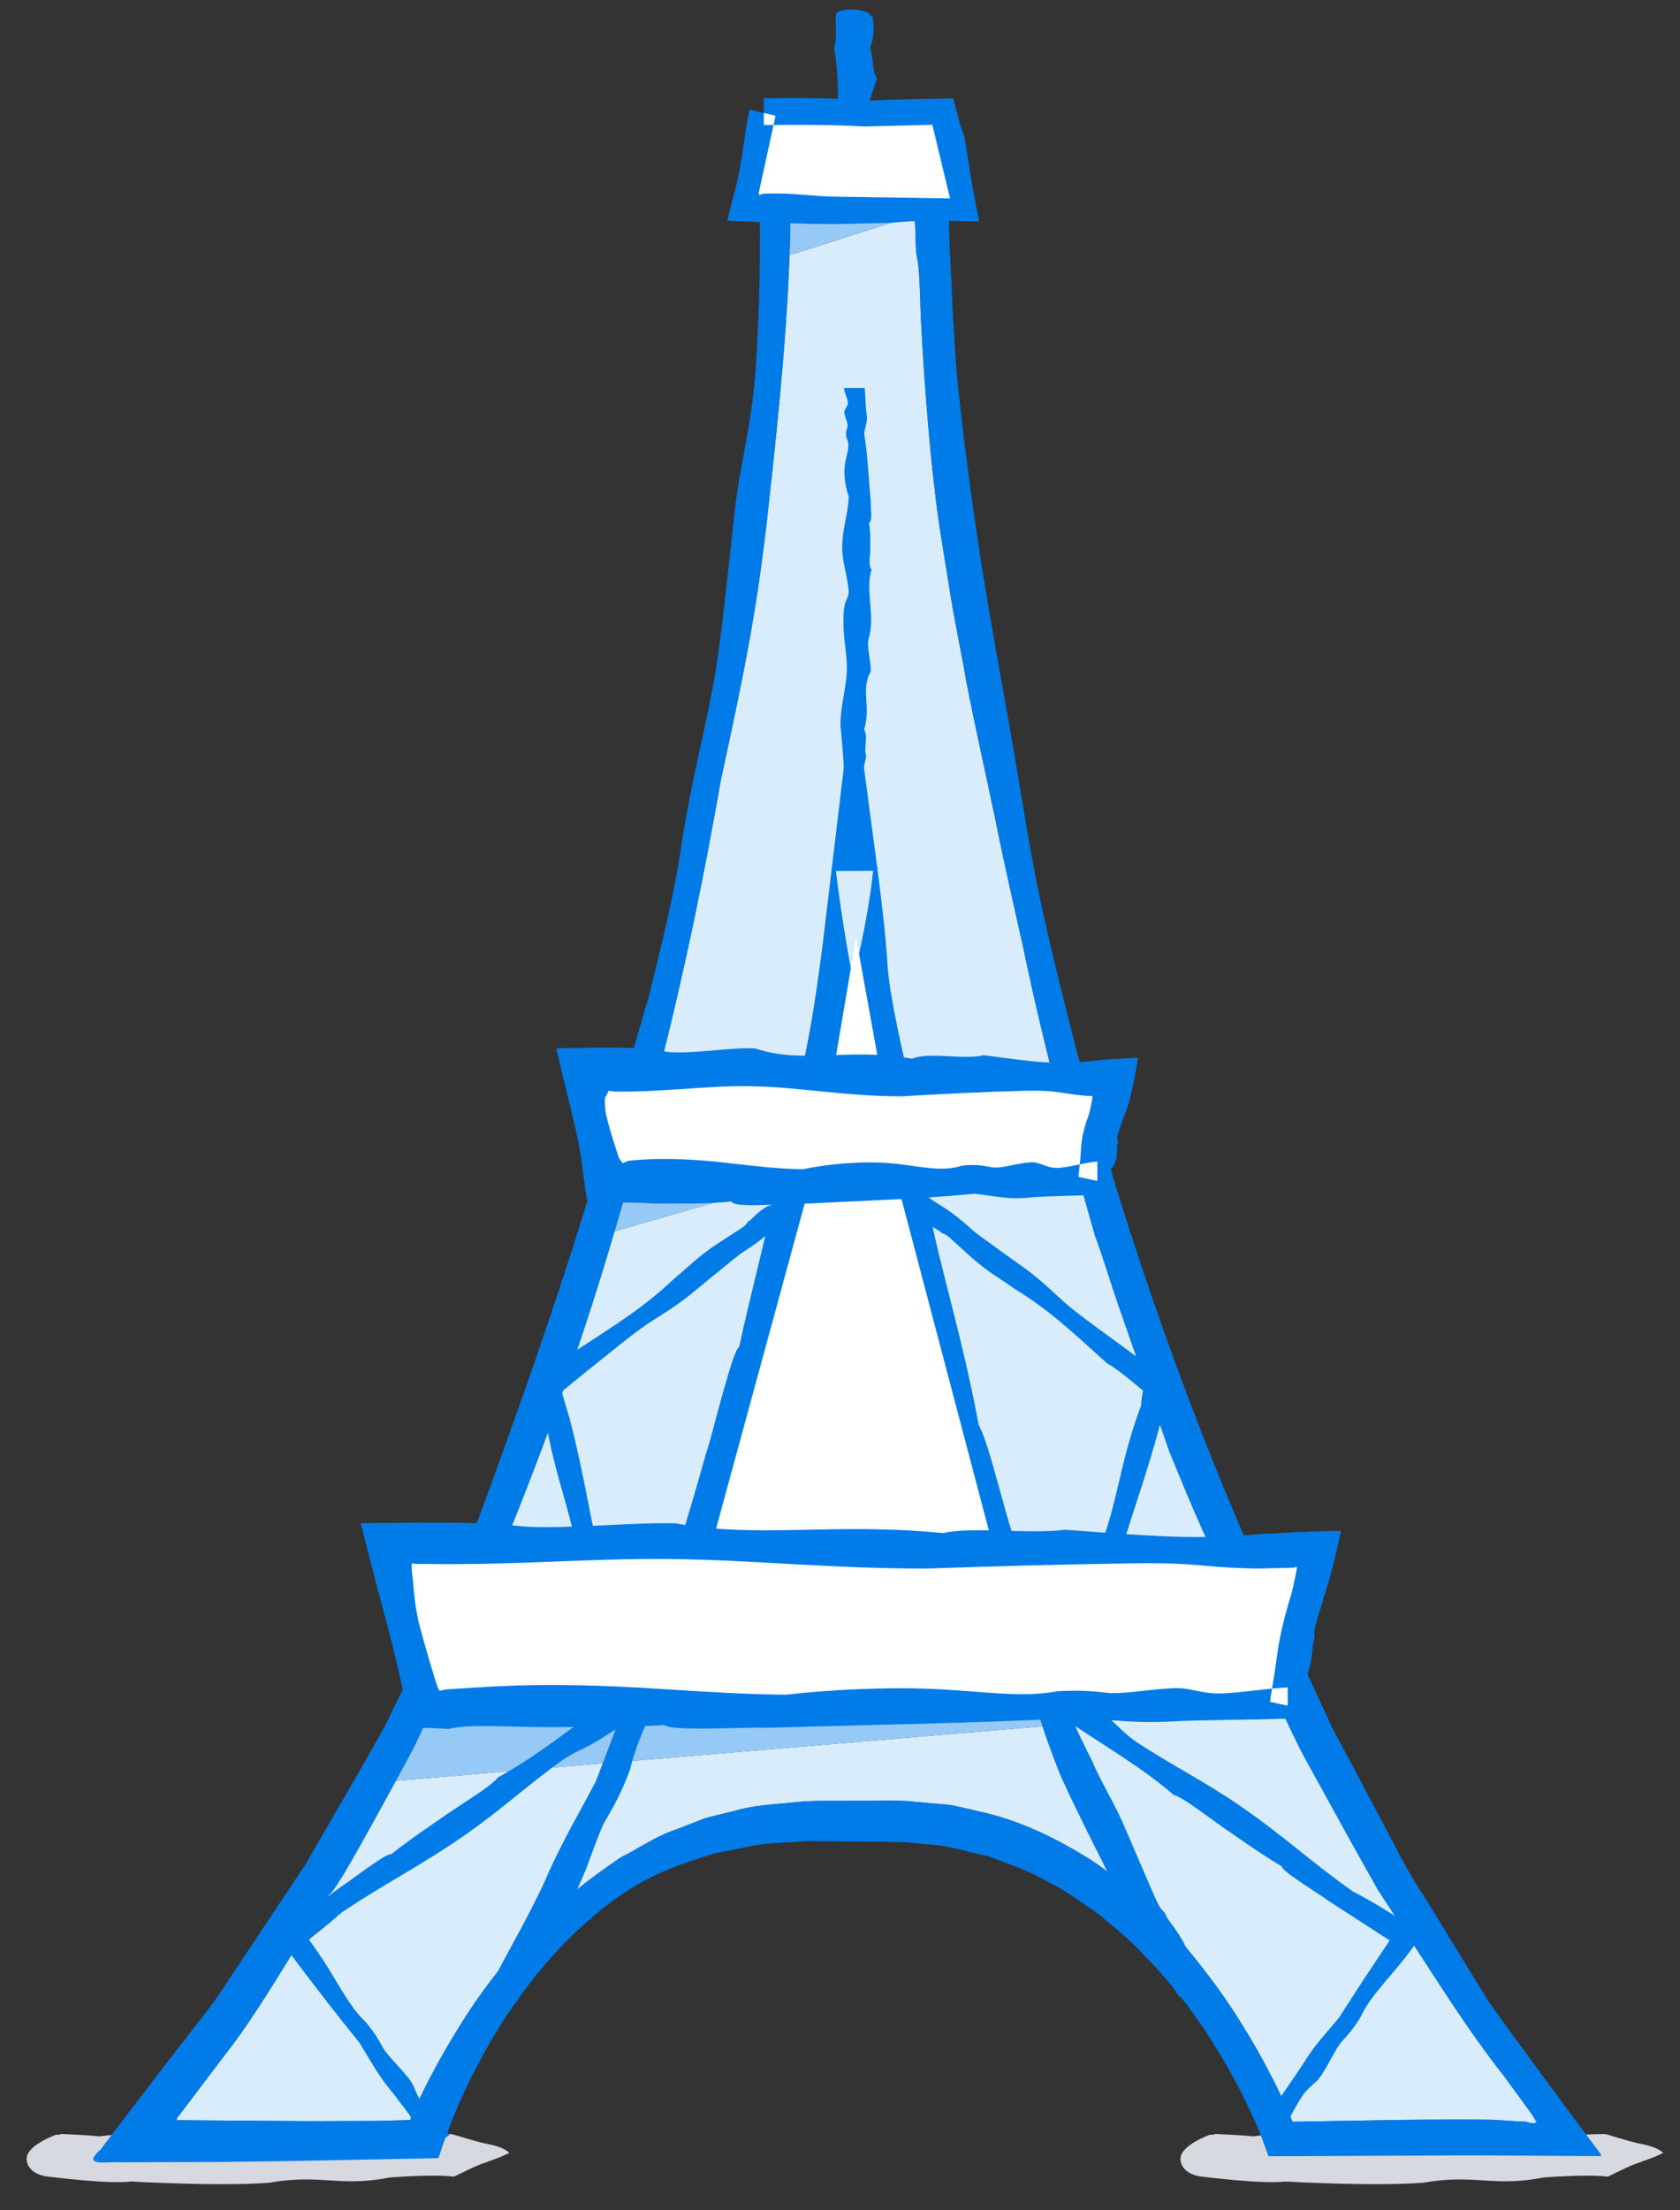 <?xml version="1.0" encoding="UTF-8" standalone="no"?>
<svg width="54px" height="71px" viewBox="0 0 54 71" version="1.1" xmlns="http://www.w3.org/2000/svg" xmlns:xlink="http://www.w3.org/1999/xlink" xmlns:sketch="http://www.bohemiancoding.com/sketch/ns">
    <rect x="0" y="0" width="54" height="71" fill="#333333" stroke="none"/>
    <!-- Generator: Sketch 3.2 (9961) - http://www.bohemiancoding.com/sketch -->
    <title>Imported Layers</title>
    <desc>Created with Sketch.</desc>
    <defs></defs>
    <g id="Page-1" stroke="none" stroke-width="1" fill="none" fill-rule="evenodd" sketch:type="MSPage">
        <g id="Imported-Layers" sketch:type="MSLayerGroup">
            <path d="M19.189,37.589 L19.167,37.59 L19.146,37.721 C19.16,37.677 19.174,37.633 19.189,37.589" id="Fill-1" fill="#B2D7F9" sketch:type="MSShapeGroup"></path>
            <path d="M27.639,6.936 L27.753,6.863 L27.909,6.577 L27.994,6.492 L28.137,6.364 C28.172,6.337 27.908,5.731 27.968,5.496 C27.968,5.496 28.14,4.675 28.104,4.564 C28.135,4.423 28.054,4.041 28.046,3.909 C27.806,3.407 28.014,3.101 28.191,2.519 C28.027,2.275 28.098,1.936 27.963,1.537 C28.109,1.201 28.088,0.879 28.058,0.567 L27.944,0.445 C27.852,0.374 27.72,0.332 27.579,0.318 C27.345,0.296 27.017,0.286 26.876,0.437 L26.867,0.594 L26.855,0.594 C26.875,0.903 26.893,1.218 26.811,1.547 C26.981,2.457 26.939,3.544 26.879,4.426 C26.877,4.689 26.695,4.842 26.76,5.146 C26.818,5.272 26.859,5.41 26.896,5.551 C26.896,5.551 26.956,5.991 26.977,6.251 L26.98,6.275 L26.981,6.296 L26.986,6.296 L26.988,6.307 L27.07,6.399 L27.182,6.563 C27.245,6.644 27.334,6.906 27.468,6.936 L27.639,6.936" id="Fill-2" fill="#007BE8" sketch:type="MSShapeGroup"></path>
            <path d="M15.53,68.848 C15.336,68.808 14.586,68.579 14.586,68.579 L14.492,68.558 C14.492,68.558 10.152,68.662 8.195,68.742 C7.373,68.637 3.728,68.573 3.728,68.573 C3.546,68.594 3.371,68.617 3.184,68.633 C2.823,68.591 1.981,68.558 1.981,68.558 L1.874,68.585 L1.807,68.579 C1.807,68.579 0.896,68.902 0.858,69.32 C0.832,69.613 1.092,69.877 1.539,69.926 C1.642,69.936 3.483,70.174 4.215,70.084 C5.656,70.159 7.488,70.214 8.666,70.122 C9.46,69.98 10.021,70.013 10.573,70.047 C11.143,70.082 11.705,70.117 12.505,69.958 C13.009,69.912 14.202,69.861 14.586,69.93 C14.586,69.93 14.994,69.732 15.182,69.644 C15.558,69.464 16.018,69.354 16.373,69.162 C16.172,68.978 15.848,68.913 15.53,68.848" id="Fill-3" fill="#D7D9E0" sketch:type="MSShapeGroup"></path>
            <path d="M52.618,68.848 C52.424,68.808 51.673,68.579 51.673,68.579 L51.579,68.558 C51.579,68.558 47.24,68.662 45.282,68.742 C44.46,68.637 40.815,68.573 40.815,68.573 C40.633,68.594 40.458,68.617 40.271,68.633 C39.911,68.591 39.068,68.558 39.068,68.558 L38.962,68.585 L38.894,68.579 C38.894,68.579 37.983,68.902 37.946,69.32 C37.919,69.613 38.18,69.877 38.626,69.926 C38.73,69.936 40.571,70.174 41.303,70.084 C42.744,70.159 44.575,70.214 45.753,70.122 C46.547,69.98 47.108,70.013 47.66,70.047 C48.231,70.082 48.792,70.117 49.593,69.958 C50.097,69.912 51.29,69.861 51.673,69.93 C51.673,69.93 52.082,69.732 52.27,69.644 C52.645,69.464 53.105,69.354 53.46,69.162 C53.259,68.978 52.935,68.913 52.618,68.848" id="Fill-4" fill="#D7D9E0" sketch:type="MSShapeGroup"></path>
            <path d="M29.427,7.47 C29.442,8.838 29.529,7.591 29.595,10.13 C29.718,12.664 29.949,15.027 30.045,15.732 C30.135,16.622 30.329,17.729 30.505,18.827 C30.672,19.927 30.911,21.001 31.049,21.835 C31.358,23.422 31.688,24.878 31.987,26.292 C32.266,27.711 32.587,29.072 32.895,30.466 C33.184,31.864 33.519,33.28 33.901,34.794 C34.086,35.552 34.277,36.336 34.477,37.154 C34.706,37.965 34.944,38.81 35.196,39.698 C35.474,40.439 35.733,41.334 36.066,42.271 C36.393,43.21 36.741,44.208 37.084,45.189 C37.255,45.68 37.425,46.167 37.59,46.64 C37.782,47.103 37.967,47.554 38.144,47.982 C38.503,48.835 38.841,49.592 39.138,50.174 C39.551,51.368 40.074,52.462 40.551,53.53 C41.048,54.588 41.477,55.633 42.003,56.591 C42.531,57.548 43.041,58.474 43.539,59.376 C43.791,59.825 44.04,60.268 44.286,60.706 C44.561,61.127 44.833,61.543 45.102,61.955 C46.177,63.603 47.17,65.211 48.334,66.685 L49.163,67.82 C49.253,67.943 49.251,67.944 49.27,67.975 L49.318,68.054 L49.395,68.193 L49.278,68.214 L49.111,68.182 L49.049,68.164 L48.697,68.145 L47.99,68.102 C47.19,68.087 46.134,68.092 44.946,68.106 C43.895,68.124 42.727,68.144 41.55,68.165 L41.517,68.099 L41.312,67.623 C41.163,67.314 41.027,67 40.866,66.704 C40.56,66.103 40.232,65.528 39.893,64.995 C39.233,63.916 38.504,63.021 37.925,62.319 C37.108,61.368 36.163,60.484 35.072,59.757 C33.969,59.063 32.753,58.464 31.439,58.187 C31.112,58.117 30.788,58.02 30.456,57.977 L29.451,57.89 C28.972,57.834 28.533,57.84 28.094,57.847 C27.903,57.849 27.712,57.852 27.518,57.85 C27.293,57.856 27.072,57.855 26.852,57.855 C26.443,57.853 26.034,57.852 25.597,57.895 C24.93,57.968 24.255,57.982 23.612,58.178 C23.289,58.258 22.962,58.33 22.643,58.419 L21.715,58.781 C21.082,58.988 20.541,59.379 19.956,59.67 C18.876,60.398 17.859,61.2 17.021,62.14 C16.176,63.068 15.414,64.045 14.785,65.073 C14.466,65.584 14.163,66.098 13.891,66.621 C13.749,66.879 13.622,67.145 13.494,67.407 L13.307,67.805 C13.247,67.938 13.171,68.11 13.19,68.051 L13.206,68.075 L13.2,68.098 L13.167,68.107 L12.963,68.116 C12.685,68.123 12.383,68.131 12.06,68.139 C11.414,68.141 10.689,68.144 9.929,68.146 C8.551,68.136 7.029,68.125 5.683,68.114 L5.686,68.052 C5.855,67.829 6.013,67.621 6.165,67.421 C6.659,66.769 7.11,66.174 7.573,65.564 C8.473,64.327 9.277,62.928 10.565,60.876 C10.787,60.762 11.679,59.115 12.659,57.329 C12.899,56.88 13.158,56.429 13.381,55.975 C13.594,55.516 13.801,55.068 13.993,54.654 C14.382,53.827 14.709,53.132 14.894,52.737 C17.2,47.443 18.713,43.194 19.931,38.944 C21.189,34.706 22.221,30.477 23.163,25.101 C23.891,21.715 24.277,19.909 24.634,16.875 C24.971,13.837 25.452,9.601 25.408,6.04 L24.791,6.049 L24.409,6.055 C24.447,8.058 24.425,9.891 24.285,11.923 C24.122,13.958 23.756,14.955 23.58,16.735 C23.366,18.668 23.124,21.123 22.855,22.363 C22.615,23.608 22.282,24.867 21.935,26.922 C21.721,28.533 21.296,30.221 20.846,32.05 C20.304,33.857 19.776,35.82 19.08,37.918 C17.815,42.156 16.06,46.979 14.737,50.524 C13.948,52.294 13.129,53.892 12.372,55.448 C11.53,56.961 10.681,58.398 9.842,59.86 C8.909,61.262 7.965,62.682 6.964,64.186 C6.431,64.914 5.844,65.633 5.262,66.399 C4.882,66.894 4.496,67.399 4.102,67.914 C3.811,68.295 3.518,68.68 3.222,69.07 C2.732,69.498 3.137,69.483 3.545,69.468 C3.672,69.463 3.799,69.458 3.9,69.467 C4.974,69.464 6.032,69.46 7.078,69.456 C7.835,69.447 8.583,69.437 9.324,69.427 C10.933,69.396 12.515,69.365 14.09,69.334 L14.261,68.837 L14.41,68.423 C14.481,68.24 14.549,68.057 14.629,67.876 C14.777,67.511 14.947,67.155 15.117,66.798 C15.47,66.089 15.86,65.395 16.302,64.729 C17.185,63.398 18.261,62.154 19.591,61.145 C20.847,60.189 21.914,59.878 22.968,59.544 C23.241,59.489 23.678,59.402 24.206,59.296 C24.733,59.195 25.365,59.202 26.011,59.144 C27.36,59.185 28.853,59.123 29.678,59.243 C30.415,59.263 31.097,59.495 31.776,59.636 C32.42,59.894 33.072,60.088 33.643,60.436 C34.248,60.717 34.763,61.126 35.298,61.48 C35.785,61.901 36.289,62.286 36.714,62.753 C37.599,63.643 38.362,64.622 39.01,65.666 C39.338,66.186 39.641,66.72 39.919,67.268 C40.062,67.54 40.185,67.822 40.316,68.101 L40.503,68.539 L40.774,69.272 C42.851,69.263 45.066,69.254 47.437,69.245 C48.656,69.252 49.855,69.259 51.042,69.266 L51.33,69.268 L51.474,69.269 L51.434,69.179 L51.098,68.728 L50.418,67.817 L49.444,66.499 C48.906,65.756 48.353,65.028 47.832,64.273 C47.351,63.49 46.867,62.704 46.378,61.908 C45.906,61.102 45.354,60.334 44.927,59.469 C44.477,58.619 44.018,57.753 43.548,56.867 C43.312,56.424 43.073,55.977 42.83,55.523 C42.614,55.056 42.395,54.582 42.172,54.102 C41.722,53.143 41.259,52.157 40.78,51.137 C38.39,45.892 36.216,39.792 34.564,33.598 C32.979,27.387 33.251,27.733 32.256,22.257 C32.112,21.439 31.669,19.049 31.33,16.68 C30.985,14.311 30.729,11.969 30.701,11.285 C30.659,10.602 30.611,9.903 30.585,9.136 C30.565,8.753 30.545,8.353 30.523,7.929 C30.509,7.414 30.495,6.87 30.48,6.29 C30.419,5.945 30.631,5.334 30.057,5.5 C29.695,5.496 29.329,5.491 28.96,5.487 C28.538,5.485 28.109,5.483 27.674,5.482 C26.804,5.474 25.911,5.467 25.012,5.459 L24.984,6.458 C25.126,6.46 25.481,6.453 25.876,6.445 C26.492,6.434 27.204,6.423 27.347,6.446 C27.673,6.498 28.043,6.533 28.42,6.555 L28.987,6.579 C29.081,6.58 29.174,6.581 29.263,6.582 L29.367,6.598 L29.377,6.705 L29.396,6.909 C29.411,7.174 29.422,7.373 29.427,7.47" id="Fill-5" fill="#007BE8" sketch:type="MSShapeGroup"></path>
            <path d="M41.139,54.819 L12.723,57.209 C12.702,57.249 12.68,57.289 12.659,57.329 C11.679,59.115 10.787,60.762 10.565,60.876 C9.277,62.928 8.473,64.327 7.573,65.564 C7.11,66.174 6.659,66.769 6.165,67.421 C6.013,67.621 5.855,67.829 5.686,68.052 L5.683,68.114 C7.029,68.125 8.551,68.136 9.929,68.146 C10.689,68.144 11.414,68.141 12.06,68.139 C12.383,68.131 12.685,68.123 12.963,68.116 L13.167,68.107 L13.2,68.098 L13.206,68.075 L13.193,68.055 C13.19,68.06 13.188,68.063 13.187,68.063 C13.186,68.063 13.187,68.059 13.19,68.051 L13.193,68.055 C13.209,68.023 13.263,67.904 13.307,67.805 L13.494,67.407 C13.622,67.145 13.749,66.879 13.891,66.621 C14.163,66.098 14.466,65.584 14.785,65.073 C15.414,64.045 16.176,63.068 17.021,62.14 C17.859,61.2 18.876,60.398 19.956,59.67 C20.541,59.379 21.082,58.988 21.715,58.781 L22.643,58.419 C22.962,58.33 23.289,58.258 23.612,58.178 C24.255,57.982 24.93,57.968 25.597,57.895 C25.96,57.859 26.303,57.854 26.643,57.854 C26.712,57.854 26.782,57.854 26.852,57.855 L27.062,57.855 C27.213,57.855 27.364,57.854 27.518,57.85 C27.57,57.85 27.622,57.851 27.674,57.851 C27.815,57.851 27.954,57.849 28.094,57.847 C28.233,57.845 28.373,57.843 28.513,57.843 C28.816,57.843 29.124,57.852 29.451,57.89 L30.456,57.977 C30.788,58.02 31.112,58.117 31.439,58.187 C32.753,58.464 33.969,59.063 35.072,59.757 C36.163,60.484 37.108,61.368 37.925,62.319 C38.504,63.021 39.233,63.916 39.893,64.995 C40.232,65.528 40.56,66.103 40.866,66.704 C41.027,67 41.163,67.314 41.312,67.623 L41.517,68.099 L41.55,68.165 C42.727,68.144 43.895,68.124 44.946,68.106 C45.631,68.098 46.272,68.093 46.845,68.093 C47.266,68.093 47.651,68.096 47.99,68.102 L48.697,68.145 L49.049,68.164 L49.111,68.182 L49.278,68.214 L49.395,68.193 L49.318,68.054 L49.27,67.975 C49.251,67.944 49.253,67.943 49.163,67.82 L48.334,66.685 C47.17,65.211 46.177,63.603 45.102,61.955 C44.833,61.543 44.561,61.127 44.286,60.706 C44.04,60.268 43.791,59.825 43.539,59.376 C43.041,58.474 42.531,57.548 42.003,56.591 C41.693,56.026 41.416,55.43 41.139,54.819 M29.397,6.918 L25.378,8.2 C25.269,11.218 24.905,14.434 24.634,16.875 C24.277,19.909 23.891,21.715 23.163,25.101 C22.324,29.89 21.413,33.769 20.335,37.554 L27.462,37.34 L19.753,39.558 C18.565,43.606 17.089,47.698 14.894,52.737 C14.709,53.132 14.382,53.827 13.993,54.654 C13.971,54.701 13.949,54.75 13.927,54.798 L41.129,54.798 C40.94,54.381 40.751,53.957 40.551,53.53 C40.074,52.462 39.551,51.368 39.138,50.174 C38.841,49.592 38.503,48.835 38.144,47.982 C37.967,47.554 37.782,47.103 37.59,46.64 C37.425,46.167 37.255,45.68 37.084,45.189 C36.741,44.208 36.393,43.21 36.066,42.271 C35.733,41.334 35.474,40.439 35.196,39.698 C34.944,38.81 34.706,37.965 34.477,37.154 C34.277,36.336 34.086,35.552 33.901,34.794 C33.519,33.28 33.184,31.864 32.895,30.466 C32.587,29.072 32.266,27.711 31.987,26.292 C31.688,24.878 31.358,23.422 31.049,21.835 C30.911,21.001 30.672,19.927 30.505,18.827 C30.329,17.729 30.135,16.622 30.045,15.732 C29.949,15.027 29.718,12.664 29.595,10.13 C29.529,7.591 29.442,8.838 29.427,7.47 C29.422,7.374 29.411,7.178 29.397,6.918 M27.965,6.521 L27.909,6.577 L27.781,6.813 L29.382,6.759 L29.377,6.705 L29.367,6.598 L29.263,6.582 C29.174,6.581 29.081,6.58 28.987,6.579 L28.42,6.555 C28.267,6.546 28.114,6.535 27.965,6.521 M26.908,6.432 C26.616,6.432 26.23,6.439 25.876,6.445 C25.71,6.448 25.55,6.452 25.411,6.454 C25.411,6.599 25.41,6.745 25.409,6.892 L27.336,6.828 C27.271,6.736 27.221,6.614 27.182,6.563 L27.094,6.433 C27.038,6.433 26.975,6.432 26.908,6.432" id="Fill-6" fill="#D9ECFC" sketch:type="MSShapeGroup"></path>
            <path d="M29.382,6.759 L27.781,6.813 L27.753,6.863 L27.639,6.936 L27.468,6.936 C27.418,6.925 27.375,6.882 27.336,6.828 L25.409,6.892 C25.405,7.322 25.394,7.759 25.378,8.2 L29.397,6.918 C29.397,6.915 29.397,6.912 29.396,6.909 L29.382,6.759" id="Fill-7" fill="#97C9F7" sketch:type="MSShapeGroup"></path>
            <path d="M27.462,37.34 L20.335,37.554 C20.203,38.018 20.069,38.481 19.931,38.944 C19.872,39.148 19.813,39.353 19.753,39.558 L27.462,37.34" id="Fill-8" fill="#97C9F7" sketch:type="MSShapeGroup"></path>
            <path d="M41.129,54.798 L13.927,54.798 C13.754,55.171 13.57,55.569 13.381,55.975 C13.178,56.388 12.944,56.8 12.723,57.209 L41.139,54.819 C41.136,54.812 41.133,54.805 41.129,54.798" id="Fill-9" fill="#97C9F7" sketch:type="MSShapeGroup"></path>
            <path d="M27.094,6.433 L27.182,6.563 C27.221,6.614 27.271,6.736 27.336,6.828 C27.375,6.882 27.418,6.925 27.468,6.936 L27.639,6.936 L27.753,6.863 L27.781,6.813 L27.909,6.577 L27.965,6.521 C27.749,6.502 27.541,6.477 27.347,6.446 C27.306,6.439 27.216,6.435 27.094,6.433" id="Fill-10" fill="#007BE8" sketch:type="MSShapeGroup"></path>
            <path d="M13.19,68.051 C13.187,68.059 13.186,68.063 13.187,68.063 C13.188,68.063 13.19,68.06 13.193,68.055 L13.19,68.051 M25.411,6.454 C25.55,6.452 25.71,6.448 25.876,6.445 C26.23,6.439 26.616,6.432 26.908,6.432 C26.975,6.432 27.038,6.433 27.094,6.433 C27.216,6.435 27.306,6.439 27.347,6.446 C27.541,6.477 27.749,6.502 27.965,6.521 C28.114,6.535 28.267,6.546 28.42,6.555 L28.987,6.579 C29.081,6.58 29.174,6.581 29.263,6.582 L29.367,6.598 L29.377,6.705 L29.382,6.759 L29.396,6.909 C29.397,6.912 29.397,6.915 29.397,6.918 C29.411,7.178 29.422,7.374 29.427,7.47 C29.442,8.838 29.529,7.591 29.595,10.13 C29.718,12.664 29.949,15.027 30.045,15.732 C30.135,16.622 30.329,17.729 30.505,18.827 C30.672,19.927 30.911,21.001 31.049,21.835 C31.358,23.422 31.688,24.878 31.987,26.292 C32.266,27.711 32.587,29.072 32.895,30.466 C33.184,31.864 33.519,33.28 33.901,34.794 C34.086,35.552 34.277,36.336 34.477,37.154 C34.706,37.965 34.944,38.81 35.196,39.698 C35.474,40.439 35.733,41.334 36.066,42.271 C36.393,43.21 36.741,44.208 37.084,45.189 C37.255,45.68 37.425,46.167 37.59,46.64 C37.782,47.103 37.967,47.554 38.144,47.982 C38.503,48.835 38.841,49.592 39.138,50.174 C39.551,51.368 40.074,52.462 40.551,53.53 C40.751,53.957 40.94,54.381 41.129,54.798 C41.133,54.805 41.136,54.812 41.139,54.819 C41.416,55.43 41.693,56.026 42.003,56.591 C42.531,57.548 43.041,58.474 43.539,59.376 C43.791,59.825 44.04,60.268 44.286,60.706 C44.561,61.127 44.833,61.543 45.102,61.955 C46.177,63.603 47.17,65.211 48.334,66.685 L49.163,67.82 C49.253,67.943 49.251,67.944 49.27,67.975 L49.318,68.054 L49.395,68.193 L49.278,68.214 L49.111,68.182 L49.049,68.164 L48.697,68.145 L47.99,68.102 C47.651,68.096 47.266,68.093 46.845,68.093 C46.272,68.093 45.631,68.098 44.946,68.106 C43.895,68.124 42.727,68.144 41.55,68.165 L41.517,68.099 L41.312,67.623 C41.163,67.314 41.027,67 40.866,66.704 C40.56,66.103 40.232,65.528 39.893,64.995 C39.233,63.916 38.504,63.021 37.925,62.319 C37.108,61.368 36.163,60.484 35.072,59.757 C33.969,59.063 32.753,58.464 31.439,58.187 C31.112,58.117 30.788,58.02 30.456,57.977 L29.451,57.89 C29.124,57.852 28.816,57.843 28.513,57.843 C28.373,57.843 28.233,57.845 28.094,57.847 C27.954,57.849 27.815,57.851 27.674,57.851 C27.622,57.851 27.57,57.85 27.518,57.85 C27.364,57.854 27.213,57.855 27.062,57.855 L26.852,57.855 C26.782,57.854 26.712,57.854 26.643,57.854 C26.303,57.854 25.96,57.859 25.597,57.895 C24.93,57.968 24.255,57.982 23.612,58.178 C23.289,58.258 22.962,58.33 22.643,58.419 L21.715,58.781 C21.082,58.988 20.541,59.379 19.956,59.67 C18.876,60.398 17.859,61.2 17.021,62.14 C16.176,63.068 15.414,64.045 14.785,65.073 C14.466,65.584 14.163,66.098 13.891,66.621 C13.749,66.879 13.622,67.145 13.494,67.407 L13.307,67.805 C13.263,67.904 13.209,68.023 13.193,68.055 L13.206,68.075 L13.2,68.098 L13.167,68.107 L12.963,68.116 C12.685,68.123 12.383,68.131 12.06,68.139 C11.414,68.141 10.689,68.144 9.929,68.146 C8.551,68.136 7.029,68.125 5.683,68.114 L5.686,68.052 C5.855,67.829 6.013,67.621 6.165,67.421 C6.659,66.769 7.11,66.174 7.573,65.564 C8.473,64.327 9.277,62.928 10.565,60.876 C10.787,60.762 11.679,59.115 12.659,57.329 C12.68,57.289 12.702,57.249 12.723,57.209 C12.944,56.8 13.178,56.388 13.381,55.975 C13.57,55.569 13.754,55.171 13.927,54.798 C13.949,54.75 13.971,54.701 13.993,54.654 C14.382,53.827 14.709,53.132 14.894,52.737 C17.089,47.698 18.565,43.606 19.753,39.558 C19.813,39.353 19.872,39.148 19.931,38.944 C20.069,38.481 20.203,38.018 20.335,37.554 C21.413,33.769 22.324,29.89 23.163,25.101 C23.891,21.715 24.277,19.909 24.634,16.875 C24.905,14.434 25.269,11.218 25.378,8.2 C25.394,7.759 25.405,7.322 25.409,6.892 C25.41,6.745 25.411,6.599 25.411,6.454 M26.507,6.32 C26.302,6.32 26.087,6.32 25.886,6.321 C25.696,6.321 25.519,6.322 25.376,6.322 C25.377,9.808 24.918,13.902 24.57,16.852 C24.195,19.88 23.843,21.688 23.14,25.077 C22.168,30.441 21.121,34.661 19.853,38.888 C18.624,43.128 17.103,47.367 14.785,52.639 C14.599,53.033 14.273,53.726 13.885,54.55 C13.693,54.963 13.485,55.409 13.271,55.866 C13.047,56.318 12.788,56.768 12.548,57.215 C11.569,58.994 10.684,60.639 10.493,60.77 C9.196,62.809 8.391,64.201 7.492,65.433 C7.031,66.041 6.582,66.633 6.089,67.283 C5.849,67.6 5.598,67.931 5.329,68.286 L5.328,68.343 C6.821,68.35 8.508,68.358 10.036,68.365 C10.795,68.363 11.519,68.361 12.164,68.36 C12.487,68.354 12.789,68.349 13.067,68.344 C13.206,68.34 13.338,68.336 13.464,68.332 L13.478,68.317 L13.469,68.295 C14.367,66.191 15.595,64.11 17.283,62.283 C18.11,61.355 19.113,60.568 20.177,59.854 C20.752,59.57 21.284,59.186 21.906,58.986 L22.817,58.634 L23.768,58.4 C25.046,58.089 26.384,58.089 27.624,58.089 C27.687,58.09 27.749,58.09 27.811,58.09 C27.941,58.09 28.071,58.088 28.201,58.087 C28.332,58.085 28.463,58.083 28.595,58.083 C28.904,58.083 29.218,58.092 29.544,58.132 L30.527,58.217 C30.853,58.259 31.169,58.355 31.49,58.423 C34.074,58.994 36.269,60.597 37.882,62.454 C38.46,63.143 39.183,64.028 39.833,65.099 C40.169,65.627 40.491,66.198 40.792,66.794 C40.95,67.089 41.083,67.4 41.229,67.706 L41.511,68.377 C42.739,68.363 43.957,68.35 45.053,68.338 C46.242,68.337 47.297,68.336 48.097,68.335 C48.57,68.353 49.04,68.371 49.508,68.389 L49.663,68.394 L49.698,68.4 L49.778,68.41 L49.877,68.379 L49.788,68.237 L49.404,67.712 L48.571,66.586 C47.403,65.12 46.415,63.514 45.346,61.867 C45.079,61.455 44.809,61.04 44.536,60.619 C44.291,60.181 44.043,59.739 43.792,59.291 C43.296,58.39 42.787,57.466 42.261,56.511 C41.735,55.555 41.303,54.514 40.802,53.46 C40.32,52.397 39.788,51.309 39.363,50.121 C39.082,49.534 38.753,48.774 38.397,47.921 C38.221,47.494 38.036,47.044 37.845,46.582 C37.679,46.109 37.508,45.624 37.335,45.134 C36.991,44.155 36.641,43.16 36.312,42.222 C36,41.28 35.707,40.397 35.459,39.647 C35.201,38.762 34.955,37.921 34.719,37.113 C34.513,36.297 34.316,35.516 34.125,34.76 C33.732,33.251 33.387,31.838 33.092,30.442 C32.778,29.051 32.456,27.691 32.181,26.273 C31.886,24.859 31.566,23.401 31.276,21.813 C31.139,20.98 30.909,19.904 30.751,18.805 C30.583,17.707 30.396,16.599 30.301,15.712 C30.209,15.007 29.958,12.649 29.812,10.12 C29.722,7.587 29.68,8.829 29.655,7.465 C29.651,7.368 29.642,7.17 29.631,6.906 C29.626,6.807 29.62,6.694 29.614,6.574 L29.608,6.464 L29.505,6.448 C29.194,6.438 28.858,6.428 28.529,6.418 C28.151,6.399 27.781,6.373 27.455,6.335 C27.351,6.323 26.953,6.32 26.507,6.32" id="Fill-11" fill="#007BE8" sketch:type="MSShapeGroup"></path>
            <path d="M25.376,6.322 C25.519,6.322 25.696,6.321 25.886,6.321 C26.087,6.32 26.302,6.32 26.507,6.32 C26.953,6.32 27.351,6.323 27.455,6.335 C27.781,6.373 28.151,6.399 28.529,6.418 C28.858,6.428 29.194,6.438 29.505,6.448 L29.608,6.464 L29.614,6.574 C29.62,6.694 29.626,6.807 29.631,6.906 C29.642,7.17 29.651,7.368 29.655,7.465 C29.68,8.829 29.722,7.587 29.812,10.12 C29.958,12.649 30.209,15.007 30.301,15.712 C30.396,16.599 30.583,17.707 30.751,18.805 C30.909,19.904 31.139,20.98 31.276,21.813 C31.566,23.401 31.886,24.859 32.181,26.273 C32.456,27.691 32.778,29.051 33.092,30.442 C33.387,31.838 33.732,33.251 34.125,34.76 C34.316,35.516 34.513,36.297 34.719,37.113 C34.955,37.921 35.201,38.762 35.459,39.647 C35.707,40.397 36,41.28 36.312,42.222 C36.641,43.16 36.991,44.155 37.335,45.134 C37.508,45.624 37.679,46.109 37.845,46.582 C38.036,47.044 38.221,47.494 38.397,47.921 C38.753,48.774 39.082,49.534 39.363,50.121 C39.788,51.309 40.32,52.397 40.802,53.46 C41.303,54.514 41.735,55.555 42.261,56.511 C42.787,57.466 43.296,58.39 43.792,59.291 C44.043,59.739 44.291,60.181 44.536,60.619 C44.809,61.04 45.079,61.455 45.346,61.867 C46.415,63.514 47.403,65.12 48.571,66.586 L49.404,67.712 L49.788,68.237 L49.877,68.379 L49.778,68.41 L49.698,68.4 L49.663,68.394 L49.508,68.389 C49.04,68.371 48.57,68.353 48.097,68.335 C47.297,68.336 46.242,68.337 45.053,68.338 C43.957,68.35 42.739,68.363 41.511,68.377 L41.229,67.706 C41.083,67.4 40.95,67.089 40.792,66.794 C40.491,66.198 40.169,65.627 39.833,65.099 C39.183,64.028 38.46,63.143 37.882,62.454 C36.269,60.597 34.074,58.994 31.49,58.423 C31.169,58.355 30.853,58.259 30.527,58.217 L29.544,58.132 C29.218,58.092 28.904,58.083 28.595,58.083 C28.463,58.083 28.332,58.085 28.201,58.087 C28.071,58.088 27.941,58.09 27.811,58.09 C27.749,58.09 27.687,58.09 27.624,58.089 C26.384,58.089 25.046,58.089 23.768,58.4 L22.817,58.634 L21.906,58.986 C21.284,59.186 20.752,59.57 20.177,59.854 C19.113,60.568 18.11,61.355 17.283,62.283 C15.595,64.11 14.367,66.191 13.469,68.295 L13.478,68.317 L13.464,68.332 C13.338,68.336 13.206,68.34 13.067,68.344 C12.789,68.349 12.487,68.354 12.164,68.36 C11.519,68.361 10.795,68.363 10.036,68.365 C8.508,68.358 6.821,68.35 5.328,68.343 L5.329,68.286 C5.598,67.931 5.849,67.6 6.089,67.283 C6.582,66.633 7.031,66.041 7.492,65.433 C8.391,64.201 9.196,62.809 10.493,60.77 C10.684,60.639 11.569,58.994 12.548,57.215 C12.788,56.768 13.047,56.318 13.271,55.866 C13.485,55.409 13.693,54.963 13.885,54.55 C14.273,53.726 14.599,53.033 14.785,52.639 C17.103,47.367 18.624,43.128 19.853,38.888 C21.121,34.661 22.168,30.441 23.14,25.077 C23.843,21.688 24.195,19.88 24.57,16.852 C24.918,13.902 25.377,9.808 25.376,6.322 M25.111,5.655 L25.104,5.909 L25.1,6.046 L24.963,6.048 L24.709,6.052 C24.735,8.071 24.673,9.901 24.521,11.935 C24.345,13.971 24.065,14.979 23.868,16.759 C23.643,18.695 23.349,21.143 23.096,22.387 C22.871,23.636 22.554,24.9 22.191,26.954 C21.941,28.559 21.517,30.248 21.078,32.082 C20.549,33.894 20.044,35.865 19.358,37.97 C18.112,42.22 16.322,47.043 14.95,50.571 C14.163,52.345 13.349,53.948 12.6,55.511 C11.749,57.02 10.928,58.475 10.096,59.948 C9.191,61.375 8.226,62.787 7.239,64.305 C6.709,65.037 6.123,65.762 5.54,66.532 C5.247,66.915 4.948,67.306 4.643,67.705 C4.316,68.272 3.101,69.307 3.971,69.307 C4.091,69.307 4.249,69.288 4.454,69.245 C6.155,69.236 7.806,69.227 9.429,69.219 C10.996,69.198 12.535,69.177 14.069,69.157 L14.241,68.663 L14.355,68.361 C14.427,68.177 14.497,67.991 14.579,67.81 C14.732,67.443 14.907,67.085 15.082,66.726 C15.442,66.015 15.841,65.319 16.292,64.65 C17.191,63.314 18.282,62.066 19.627,61.05 C20.893,60.083 21.961,59.746 23.026,59.386 C23.302,59.327 23.745,59.233 24.28,59.119 C24.815,59.012 25.46,59.013 26.117,58.951 C26.526,58.962 26.946,58.963 27.357,58.963 L27.544,58.963 L27.735,58.963 C28.543,58.963 29.288,58.968 29.803,59.043 C30.555,59.063 31.251,59.297 31.943,59.442 C32.6,59.705 33.264,59.905 33.846,60.26 C34.461,60.547 34.984,60.964 35.526,61.326 C36.02,61.754 36.529,62.149 36.958,62.622 C37.851,63.528 38.617,64.521 39.266,65.578 C39.593,66.104 39.897,66.644 40.174,67.198 C40.317,67.473 40.44,67.758 40.571,68.04 C40.695,68.336 40.793,68.537 40.992,69.115 C43.035,69.109 45.212,69.103 47.544,69.097 C48.658,69.102 49.753,69.107 50.838,69.111 L51.124,69.112 L51.268,69.113 L51.224,69.021 L50.885,68.569 L50.24,67.709 L49.416,66.599 C48.873,65.858 48.313,65.131 47.786,64.377 C47.298,63.595 46.808,62.81 46.312,62.015 C45.834,61.211 45.276,60.443 44.842,59.579 C44.386,58.729 43.922,57.863 43.446,56.976 C43.207,56.534 42.965,56.086 42.72,55.632 C42.502,55.164 42.281,54.69 42.056,54.208 C41.604,53.248 41.139,52.26 40.657,51.237 C38.282,45.969 36.125,39.852 34.482,33.646 C32.905,27.424 33.125,27.782 32.115,22.298 C31.97,21.479 31.537,19.084 31.206,16.709 C30.869,14.335 30.62,11.987 30.585,11.303 C30.536,10.618 30.483,9.918 30.454,9.149 C30.434,8.764 30.412,8.362 30.389,7.937 C30.378,7.492 30.366,7.022 30.353,6.52 C30.304,6.204 30.461,5.696 30.102,5.696 C30.055,5.696 30,5.705 29.934,5.723 C29.645,5.719 29.353,5.715 29.058,5.71 C28.636,5.705 28.207,5.7 27.772,5.695 C26.902,5.682 26.01,5.668 25.111,5.655" id="Fill-12" fill="#007BE8" sketch:type="MSShapeGroup"></path>
            <path d="M37.533,61.64 C37.312,61.163 37.417,61.648 37.032,60.745 C36.644,59.845 36.281,59.004 36.172,58.752 C36.043,58.432 35.845,58.046 35.646,57.665 C35.445,57.285 35.24,56.911 35.12,56.606 C34.549,55.489 34.121,54.513 33.791,53.454 C33.432,52.406 33.149,51.286 32.793,49.902 C32.522,49.347 32.326,48.536 32.107,47.763 C31.886,46.99 31.697,46.236 31.458,45.778 C31.101,43.852 30.671,42.273 30.304,40.798 C29.93,39.326 29.634,37.955 29.586,36.468 C29.497,35.853 29.248,34.864 29.029,33.853 C28.798,32.844 28.599,31.813 28.537,31.133 C28.47,30.046 28.338,28.933 28.189,27.814 L27.43,22.098 L26.745,27.819 C26.648,28.632 26.55,29.452 26.452,30.265 C26.207,32.195 25.919,34.092 25.406,35.747 C25.418,36.121 25.325,36.699 25.172,37.334 C25.019,37.969 24.85,38.67 24.7,39.291 C24.51,40.079 24.38,40.621 24.242,41.192 C24.108,41.764 23.952,42.362 23.759,43.276 C23.639,43.328 23.445,44.02 23.229,44.772 C23.016,45.525 22.818,46.349 22.702,46.664 C22.106,48.806 21.58,50.46 21.032,52.076 C20.478,53.691 19.912,55.271 19.146,57.241 C18.516,58.427 18.148,59.037 17.655,60.106 C17.2,61.197 16.371,62.618 15.741,63.823 L16.598,64.337 C16.966,63.615 17.217,62.931 17.582,62.214 C17.941,61.495 18.335,61.241 18.604,60.584 C18.936,59.888 19.205,58.943 19.449,58.508 C19.699,58.074 19.963,57.63 20.249,56.86 C20.537,55.597 21.318,54.347 21.976,52.731 C22.648,51.121 23.2,49.166 23.489,47.703 C24.403,44.801 25.26,42.81 26.021,39.585 C26.597,37.079 26.779,34.819 27.176,32.299 C27.287,31.677 27.434,31.259 27.561,30.815 C27.696,30.373 27.979,28.837 28.047,28.121 L28.067,27.976 L26.868,27.98 C27.277,31.335 27.887,33.568 28.423,36.478 C28.984,39.431 29.278,42.047 30.2,45.497 C30.846,47.685 31.669,50.099 32.514,52.481 C33.413,54.845 33.194,54.757 33.997,56.814 C34.222,57.435 35.671,60.289 35.92,60.773 C36.146,61.27 36.35,61.809 36.769,62.456 C36.95,62.721 37.141,63 37.336,63.285 C37.526,63.573 37.72,63.868 37.916,64.166 L38.761,63.631 C38.685,63.514 38.25,62.981 38.23,62.886 C38.123,62.362 37.612,61.767 37.533,61.64" id="Fill-13" fill="#007BE8" sketch:type="MSShapeGroup"></path>
            <path d="M26.063,37.939 L22.938,49.398 L31.845,49.398 L28.824,37.939 L26.063,37.939" id="Fill-14" fill="#FFFFFF" sketch:type="MSShapeGroup"></path>
            <path d="M26.836,34.127 L27.516,30.116 L28.242,34.127 L26.836,34.127" id="Fill-15" fill="#FFFFFF" sketch:type="MSShapeGroup"></path>
            <path d="M24.137,39.181 C23.895,39.341 24.158,39.251 23.701,39.542 C23.245,39.833 22.82,40.109 22.706,40.208 C22.549,40.317 22.367,40.473 22.19,40.629 C22.011,40.786 21.837,40.943 21.696,41.054 C21.194,41.531 20.736,41.893 20.239,42.245 C19.742,42.596 19.207,42.937 18.548,43.369 C18.303,43.618 17.957,43.862 17.562,44.15 C17.431,44.247 17.301,44.344 17.185,44.43 C17.343,45.057 17.396,45.228 17.51,45.448 C17.67,46.515 17.925,47.379 18.151,48.183 C18.378,48.986 18.577,49.727 18.627,50.549 C18.694,50.884 18.866,51.418 19.036,51.961 C19.207,52.504 19.376,53.056 19.439,53.427 C19.475,53.673 19.519,53.921 19.571,54.169 L19.653,54.543 L19.66,54.597 C19.298,54.858 18.931,55.122 18.568,55.384 C17.703,56.02 16.856,56.645 16.013,57.095 C15.881,57.257 15.621,57.447 15.323,57.647 C15.023,57.846 14.692,58.065 14.4,58.259 C14.033,58.513 13.781,58.688 13.515,58.872 C13.25,59.058 12.975,59.258 12.569,59.573 C12.494,59.543 12.163,59.76 11.811,60.009 C11.459,60.258 11.086,60.539 10.929,60.636 C10.59,60.886 10.277,61.117 9.989,61.329 C9.579,61.625 9.204,61.894 8.866,62.138 C9.193,62.576 9.443,62.912 9.692,63.246 C10.261,63.993 10.826,64.725 11.556,65.631 C11.946,66.259 12.12,66.616 12.531,67.121 C12.941,67.626 13.464,68.368 13.927,68.958 L14.456,68.578 C14.182,68.236 13.892,67.965 13.617,67.623 C13.343,67.282 13.351,67.004 13.093,66.717 C12.833,66.39 12.441,66.023 12.309,65.783 C12.177,65.544 12.039,65.3 11.753,64.956 C11.233,64.475 10.892,63.744 10.373,62.949 C10.271,62.8 10.166,62.645 10.059,62.489 C9.965,62.356 9.983,62.386 9.931,62.322 L10.02,62.238 C10.132,62.149 10.242,62.061 10.35,61.976 C10.578,61.792 10.791,61.611 10.979,61.444 C12.356,60.513 13.424,60.004 14.907,58.98 C16.058,58.186 16.965,57.342 18.098,56.531 C18.385,56.34 18.606,56.242 18.835,56.134 C19.063,56.025 19.783,55.577 20.098,55.347 C20.308,55.203 20.513,55.063 20.655,54.967 C20.576,54.671 20.5,54.386 20.427,54.109 C20.373,53.92 20.32,53.736 20.269,53.557 C20.162,53.2 20.06,52.86 19.959,52.525 C19.756,51.857 19.559,51.209 19.377,50.476 C18.982,48.883 18.799,47.458 18.311,45.58 C18.258,45.403 18.205,45.223 18.149,45.035 C18.121,44.942 18.093,44.847 18.065,44.749 L18.049,44.727 L18.069,44.697 L18.333,44.482 C18.511,44.338 18.692,44.19 18.875,44.041 C19.245,43.746 19.622,43.443 19.999,43.14 C21.075,42.285 21.072,42.422 22.034,41.713 C22.319,41.498 23.64,40.38 23.889,40.221 C24.137,40.061 24.394,39.889 24.711,39.622 C24.839,39.506 24.973,39.384 25.111,39.259 C25.251,39.137 25.396,39.011 25.54,38.885 L25.389,38.688 L25.144,38.369 L24.775,38.717 C24.485,38.798 24.201,39.129 24.137,39.181" id="Fill-16" fill="#007BE8" sketch:type="MSShapeGroup"></path>
            <path d="M30.191,39.545 C30.404,39.735 30.253,39.507 30.644,39.868 C31.036,40.229 31.405,40.563 31.529,40.646 C31.671,40.767 31.865,40.901 32.06,41.03 C32.253,41.159 32.447,41.285 32.589,41.391 C33.169,41.746 33.63,42.089 34.089,42.473 C34.549,42.856 35.007,43.28 35.583,43.797 C35.875,43.96 36.22,44.247 36.557,44.522 L36.741,44.674 C36.726,44.735 36.73,44.732 36.711,44.841 C36.691,44.954 36.68,45.057 36.68,45.148 C36.305,46.14 36.11,47.004 35.921,47.803 C35.731,48.601 35.547,49.334 35.194,50.062 C35.091,50.382 34.983,50.923 34.87,51.471 C34.757,52.019 34.639,52.574 34.515,52.923 C34.408,53.203 34.311,53.491 34.222,53.785 L34.094,54.229 L33.892,55 L34.709,55.552 L35.257,55.908 C36.143,56.481 37.014,57.042 37.72,57.661 C37.916,57.725 38.181,57.897 38.469,58.102 C38.756,58.308 39.073,58.536 39.353,58.737 C39.715,58.986 39.964,59.157 40.226,59.337 C40.489,59.516 40.768,59.699 41.2,59.961 C41.198,60.042 41.513,60.271 41.865,60.508 C42.216,60.745 42.604,60.989 42.749,61.099 C43.189,61.384 43.587,61.641 43.957,61.879 C44.141,61.999 44.318,62.115 44.49,62.226 C44.606,62.303 44.579,62.282 44.608,62.298 L44.667,62.329 L44.626,62.402 C44.384,62.765 44.144,63.126 43.889,63.508 C43.625,63.915 43.346,64.346 43.034,64.826 C42.571,65.386 42.292,65.66 41.951,66.201 C41.61,66.742 41.082,67.462 40.678,68.079 L41.004,68.314 L41.207,68.459 C41.439,68.096 41.6,67.74 41.832,67.377 C42.063,67.014 42.327,66.936 42.513,66.605 C42.736,66.26 42.954,65.778 43.136,65.581 C43.318,65.383 43.502,65.178 43.733,64.804 C44.016,64.167 44.593,63.621 45.171,62.889 C45.347,62.651 45.529,62.406 45.721,62.146 C45.459,61.968 45.191,61.786 44.924,61.605 C44.756,61.5 44.589,61.396 44.424,61.293 C44.093,61.093 43.769,60.912 43.48,60.762 C42.145,59.821 41.306,59.014 39.848,58.008 C38.716,57.226 37.622,56.69 36.481,55.931 C36.206,55.734 36.039,55.564 35.86,55.391 C35.771,55.305 35.56,55.135 35.332,54.961 C35.217,54.875 35.098,54.787 34.989,54.706 C34.886,54.631 34.927,54.659 34.891,54.637 L34.884,54.631 C34.918,54.503 34.95,54.38 34.981,54.261 C35.031,54.056 35.079,53.858 35.126,53.665 C35.212,53.277 35.293,52.91 35.373,52.549 C35.529,51.828 35.676,51.133 35.886,50.362 C36.309,48.805 36.837,47.494 37.317,45.648 C37.408,45.253 37.503,44.847 37.612,44.375 C36.803,43.782 35.902,43.122 35.007,42.466 C33.921,41.661 34.053,41.628 33.137,40.892 C32.86,40.677 31.463,39.705 31.248,39.509 C31.034,39.313 30.806,39.113 30.472,38.879 C30.329,38.787 30.179,38.691 30.025,38.592 C29.873,38.489 29.718,38.384 29.561,38.279 L29.164,38.795 L29.589,39.056 C29.738,39.314 30.126,39.498 30.191,39.545" id="Fill-17" fill="#007BE8" sketch:type="MSShapeGroup"></path>
            <path d="M35.272,37.939 L19.547,37.939 L18.803,34.426 L36.016,34.426 L35.272,37.939" id="Fill-18" fill="#FFFFFF" sketch:type="MSShapeGroup"></path>
            <path d="M35.91,36.798 C36,36.531 35.807,36.75 35.99,36.257 C36.079,36.009 36.165,35.77 36.235,35.575 C36.302,35.376 36.386,35.042 36.396,34.954 C36.474,34.661 36.53,34.298 36.571,33.976 C36.18,34.001 35.821,34.032 35.562,34.035 C34.989,34.093 34.762,34.126 34.451,34.139 C34.154,34.152 33.866,34.146 33.573,34.127 C32.986,34.088 32.376,33.996 31.618,33.9 C31.293,33.979 30.852,33.95 30.426,33.929 C29.999,33.909 29.587,33.898 29.319,34.013 C28.283,33.829 27.414,33.876 26.608,33.904 C25.803,33.933 25.062,33.943 24.282,33.685 C23.953,33.653 23.412,33.705 22.863,33.752 C22.315,33.798 21.758,33.839 21.396,33.786 C20.978,33.708 20.548,33.671 20.114,33.659 L19.145,33.656 L17.88,33.677 L18.103,34.622 C18.2,35.019 18.295,35.414 18.39,35.806 C18.448,36.055 18.505,36.301 18.561,36.543 C18.612,36.787 18.655,37.029 18.686,37.268 C18.741,37.68 18.795,38.084 18.848,38.48 C18.877,38.532 18.904,38.593 18.937,38.691 C19.13,38.663 19.345,38.647 19.579,38.638 C19.695,38.636 19.817,38.634 19.944,38.631 C20.049,38.632 20.157,38.632 20.268,38.633 C20.615,38.641 20.998,38.672 21.337,38.667 C21.768,38.665 22.064,38.664 22.376,38.663 C22.688,38.66 23.016,38.646 23.512,38.599 C23.555,38.708 23.937,38.724 24.353,38.716 C24.769,38.708 25.219,38.677 25.398,38.691 C26.58,38.635 27.501,38.592 28.409,38.549 C29.316,38.507 30.208,38.455 31.329,38.351 C32.041,38.432 32.419,38.54 33.046,38.477 C33.673,38.414 34.549,38.429 35.272,38.376 L35.272,37.316 C34.85,37.354 34.474,37.479 34.052,37.518 C33.63,37.556 33.416,37.281 33.046,37.35 C32.643,37.384 32.134,37.553 31.872,37.5 C31.611,37.447 31.342,37.398 30.911,37.448 C30.241,37.679 29.475,37.436 28.56,37.366 C27.646,37.297 26.582,37.401 25.8,37.563 C24.196,37.536 23.069,37.232 21.329,37.232 C21.019,37.232 20.718,37.247 20.422,37.272 L20.201,37.291 L20.147,37.314 L20.012,37.364 L19.923,37.247 L19.898,37.205 L19.857,37.082 L19.775,36.834 C19.667,36.502 19.566,36.164 19.48,35.81 C19.45,35.647 19.442,35.505 19.442,35.373 C19.439,35.225 19.477,35.234 19.499,35.181 L19.562,35.041 L19.738,35.065 C19.707,35.07 20,35.072 20.2,35.069 C20.41,35.064 20.613,35.059 20.81,35.053 C21.204,35.03 21.577,35.008 21.942,34.987 C22.673,34.935 23.376,34.882 24.168,34.897 C25.753,34.926 27.128,35.221 29.001,35.221 C30.198,35.147 31.536,35.081 32.862,35.044 C33.526,35.026 33.837,35.06 34.126,35.104 C34.271,35.125 34.41,35.146 34.585,35.172 C34.673,35.18 34.769,35.19 34.88,35.201 L35.035,35.212 L35.035,35.221 L35.07,35.193 L35.116,35.229 L35.097,35.362 L35.063,35.545 C35.041,35.655 35.021,35.741 35.005,35.787 C34.906,36.056 34.813,36.341 34.759,36.737 C34.748,36.905 34.735,37.081 34.722,37.261 C34.703,37.441 34.683,37.625 34.664,37.81 L35.06,37.894 L35.701,38.029 L35.719,37.535 C35.955,37.31 35.897,36.876 35.91,36.798" id="Fill-19" fill="#007BE8" sketch:type="MSShapeGroup"></path>
            <path d="M24.551,3.629 L30.268,3.629 L31.012,6.751 L23.807,6.751 L24.551,3.629" id="Fill-20" fill="#FFFFFF" sketch:type="MSShapeGroup"></path>
            <path d="M23.605,6.182 C23.605,6.182 23.56,6.358 23.374,7.093 C23.665,7.104 24.418,7.134 25.147,7.162 C25.699,7.185 26.234,7.201 26.386,7.192 C26.86,7.215 28.162,7.163 28.612,7.16 C29.069,7.116 29.476,7.095 29.866,7.09 C30.083,7.092 30.296,7.093 30.508,7.094 C30.829,7.102 31.15,7.11 31.477,7.117 C31.205,5.819 31.16,5.338 30.999,4.388 C30.95,4.261 30.904,4.126 30.858,3.982 C30.789,3.723 30.715,3.451 30.638,3.161 C30.182,3.169 29.681,3.178 29.14,3.188 C28.732,3.197 28.294,3.211 27.832,3.242 C26.703,3.132 25.61,3.143 24.551,3.158 L24.551,4.017 C25.599,4.007 26.668,4 27.778,4.063 C28.467,4.046 29.188,4.028 29.968,4.009 C30.154,4.782 30.346,5.582 30.537,6.375 C29.293,6.356 28.064,6.337 26.946,6.319 C26.057,6.314 25.548,6.182 24.515,6.224 L24.409,6.276 L24.389,6.194 C24.389,6.194 24.748,4.55 24.929,3.719 L24.093,3.52 C23.998,3.945 23.939,4.399 23.874,4.845 C23.837,5.067 23.802,5.287 23.767,5.502 L23.7,5.817 C23.668,5.941 23.636,6.062 23.605,6.182" id="Fill-21" fill="#007BE8" sketch:type="MSShapeGroup"></path>
            <path d="M41.391,54.798 L13.744,54.798 L12.494,49.642 L42.537,49.642 L41.391,54.798" id="Fill-22" fill="#FFFFFF" sketch:type="MSShapeGroup"></path>
            <path d="M42.208,52.804 C42.342,52.347 42.116,52.739 42.379,51.89 C42.508,51.465 42.633,51.054 42.735,50.719 C42.857,50.272 42.98,49.775 43.01,49.604 C43.038,49.484 43.068,49.356 43.109,49.183 C42.725,49.183 42.231,49.199 41.769,49.218 C41.26,49.242 40.962,49.27 40.64,49.273 C39.509,49.383 38.55,49.397 37.551,49.36 C36.552,49.323 35.513,49.236 34.223,49.146 C33.671,49.221 32.921,49.193 32.194,49.174 C31.468,49.155 30.766,49.144 30.311,49.253 C28.549,49.079 27.069,49.123 25.698,49.15 C24.328,49.177 23.066,49.187 21.739,48.943 C21.178,48.914 20.258,48.962 19.325,49.006 C18.391,49.05 17.444,49.089 16.828,49.039 C16.128,48.966 15.41,48.932 14.685,48.92 L13.592,48.916 L11.595,48.934 C11.743,49.512 11.891,50.089 12.038,50.664 C12.236,51.411 12.432,52.152 12.622,52.874 C12.706,53.233 12.789,53.586 12.87,53.933 C12.982,54.463 13.091,54.984 13.198,55.492 C13.424,55.501 13.639,55.509 13.848,55.517 L14.164,55.532 C14.281,55.537 14.374,55.543 14.407,55.548 C14.737,55.459 15.265,55.445 15.856,55.453 C16.446,55.461 17.098,55.49 17.675,55.485 C18.408,55.483 18.912,55.482 19.443,55.481 C19.974,55.478 20.533,55.466 21.376,55.421 C21.45,55.524 22.1,55.539 22.808,55.532 C23.516,55.524 24.282,55.494 24.585,55.508 C26.597,55.455 28.166,55.414 29.71,55.374 C31.253,55.334 32.771,55.285 34.68,55.187 C35.891,55.263 36.534,55.365 37.602,55.306 C38.669,55.246 40.16,55.26 41.391,55.211 L41.391,54.211 C40.672,54.247 40.032,54.366 39.314,54.402 C38.595,54.438 38.232,54.178 37.602,54.243 C36.916,54.275 36.05,54.435 35.605,54.385 C35.159,54.335 34.702,54.289 33.969,54.336 C32.828,54.554 31.525,54.325 29.968,54.259 C28.411,54.193 26.601,54.291 25.271,54.444 C22.541,54.419 20.623,54.132 17.662,54.132 C16.98,54.132 16.324,54.156 15.676,54.192 L14.71,54.25 L14.469,54.267 C14.378,54.272 14.306,54.277 14.301,54.283 L14.124,54.316 C14.09,54.239 14.07,54.218 14.017,54.06 C13.954,53.849 13.889,53.638 13.824,53.424 C13.697,52.996 13.573,52.559 13.456,52.108 C13.332,51.556 13.307,51.159 13.271,50.746 C13.218,50.384 13.237,50.321 13.236,50.225 L13.388,50.244 L13.445,50.247 L13.68,50.244 C16.761,50.287 18.849,50.058 21.545,50.086 C24.242,50.114 26.582,50.392 29.77,50.392 C31.807,50.321 34.084,50.259 36.342,50.225 C38.599,50.19 38.458,50.354 40.421,50.392 C40.577,50.388 40.892,50.382 41.275,50.373 C41.371,50.37 41.471,50.367 41.574,50.364 L41.617,50.353 L41.676,50.333 L41.683,50.375 L41.683,50.403 L41.646,50.593 C41.582,50.903 41.53,51.14 41.497,51.248 C41.355,51.712 41.215,52.2 41.095,52.869 C41.055,53.151 41.012,53.446 40.969,53.748 C40.92,54.05 40.869,54.359 40.818,54.671 L41.191,54.754 L41.794,54.888 C41.816,54.762 41.848,54.136 41.896,54.062 C42.165,53.651 42.183,52.936 42.208,52.804" id="Fill-23" fill="#007BE8" sketch:type="MSShapeGroup"></path>
            <path d="M27.759,26.768 C27.78,26.665 27.689,26.759 27.738,26.567 C27.787,26.376 27.828,26.196 27.818,26.143 L27.799,25.906 L27.761,25.675 C27.688,25.431 27.679,25.223 27.704,25.007 C27.728,24.791 27.786,24.567 27.846,24.288 C27.796,24.169 27.815,24.006 27.828,23.849 C27.84,23.693 27.847,23.541 27.775,23.442 C27.891,23.061 27.861,22.741 27.843,22.445 C27.825,22.149 27.819,21.876 27.982,21.589 C28.001,21.468 27.969,21.269 27.939,21.067 C27.91,20.865 27.884,20.661 27.917,20.527 C28.034,20.161 28.004,19.773 27.971,19.392 C27.939,19.011 27.905,18.637 28.016,18.3 C27.956,18.229 27.947,18.115 27.952,17.987 C27.957,17.859 27.977,17.718 27.973,17.594 C27.969,17.435 27.973,17.326 27.971,17.211 C27.969,17.097 27.96,16.976 27.931,16.794 C27.999,16.778 28.009,16.637 28.004,16.484 C27.999,16.331 27.98,16.165 27.989,16.1 C27.947,15.665 27.926,15.326 27.899,14.992 C27.873,14.658 27.84,14.33 27.775,13.917 C27.826,13.655 27.894,13.517 27.854,13.286 C27.814,13.055 27.824,12.733 27.791,12.467 L27.124,12.467 C27.148,12.622 27.227,12.761 27.251,12.916 C27.276,13.071 27.102,13.15 27.145,13.286 C27.167,13.434 27.273,13.621 27.24,13.717 C27.207,13.814 27.176,13.913 27.208,14.071 C27.353,14.318 27.2,14.599 27.156,14.936 C27.112,15.273 27.178,15.664 27.28,15.952 C27.263,16.542 27.071,16.957 27.071,17.597 C27.071,18.093 27.255,18.529 27.28,19.023 C27.273,19.146 27.228,19.23 27.186,19.319 C27.144,19.407 27.103,19.708 27.114,19.847 C27.086,20.513 27.238,20.964 27.22,21.547 C27.201,22.13 27.016,22.636 27.016,23.325 C27.063,23.766 27.104,24.258 27.127,24.746 C27.15,25.234 27.041,25.204 27.016,25.628 C27.013,25.755 27.096,26.369 27.071,26.473 C27.045,26.578 27.025,26.687 27.044,26.834 L27.089,27.026 L27.124,27.227 L27.791,27.227 L27.738,27.048 C27.853,26.949 27.762,26.797 27.759,26.768" id="Fill-24" fill="#007BE8" sketch:type="MSShapeGroup"></path>
        </g>
    </g>
</svg>